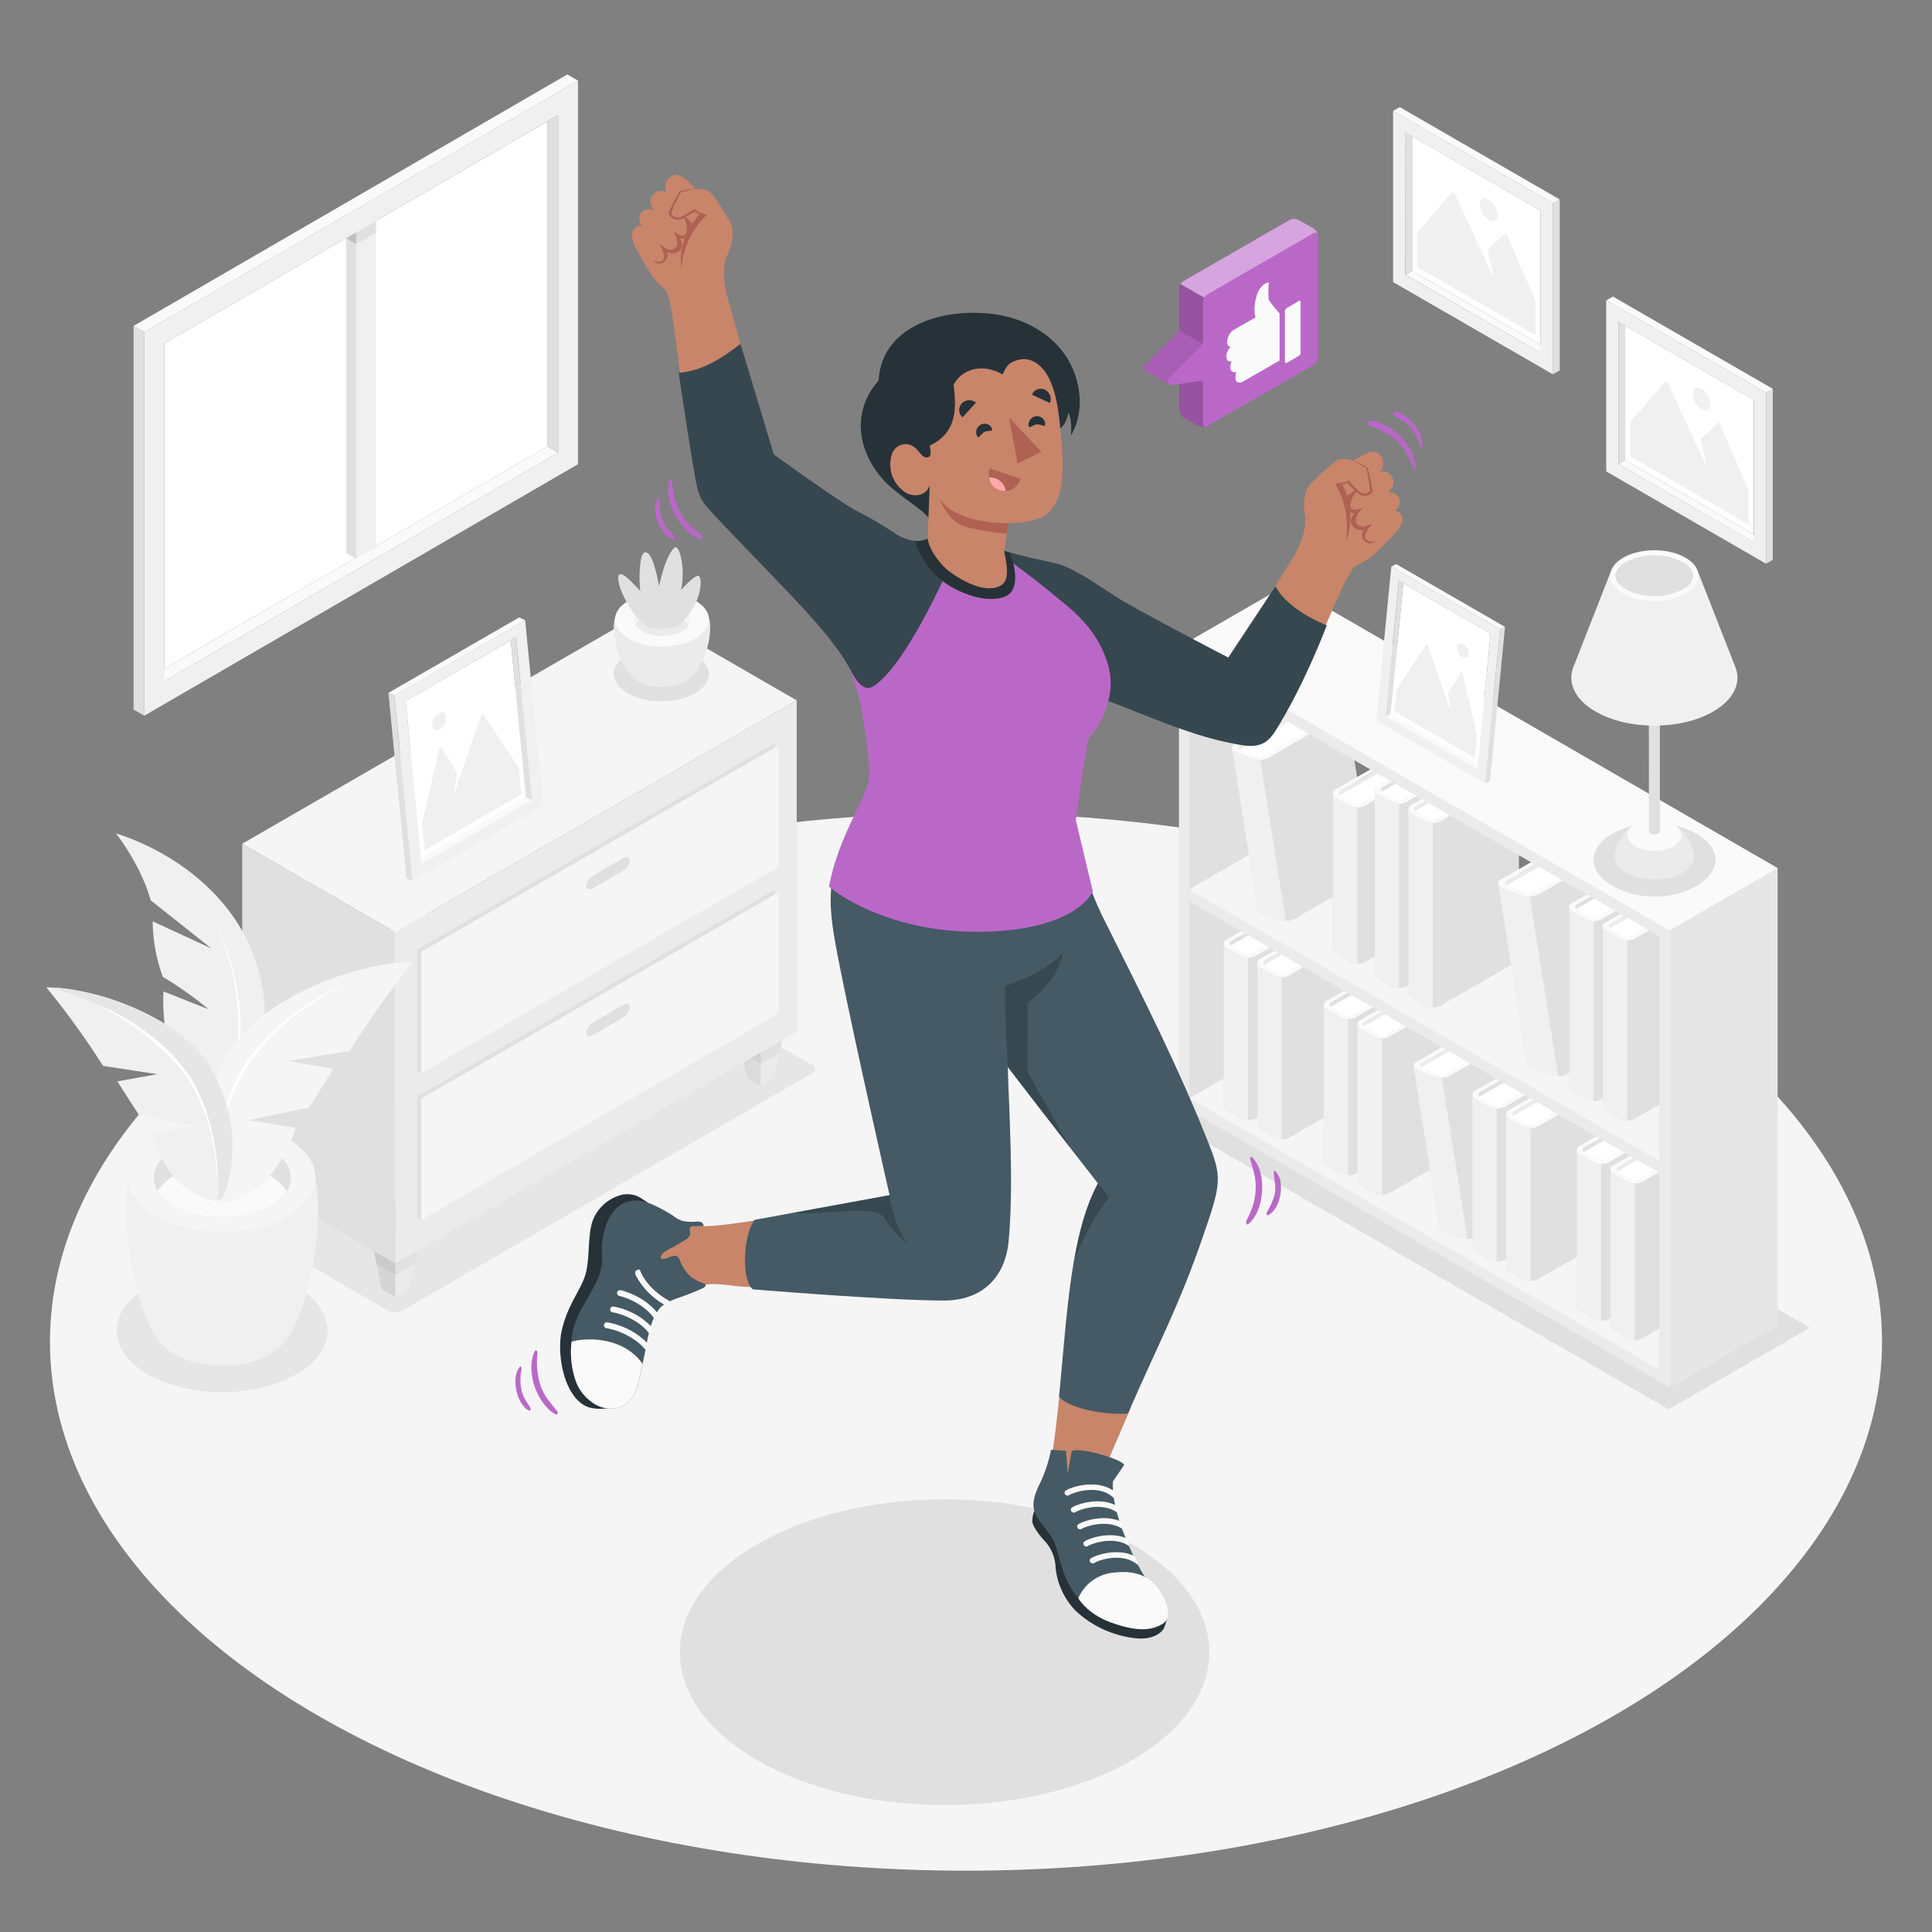 <svg xmlns="http://www.w3.org/2000/svg" viewBox="0 0 500 500"><rect x="0" y="0" width="500" height="500" fill="#808080" stroke="none"/><g id="Floor"><ellipse id="floor" cx="250" cy="347.26" rx="237.07" ry="136.87" style="fill:#f5f5f5"></ellipse></g><g id="Shadows"><polygon id="Shadow" points="468.42 343.62 431.86 364.73 297.71 287.28 334.37 266.23 468.42 343.62" style="fill:#e0e0e0"></polygon><path id="shadow" d="M100.5,339.22,57.58,314.48a1.1,1.1,0,0,1,0-2.09l106.08-61.47a4,4,0,0,1,3.61,0l42.92,24.74a1.1,1.1,0,0,1,0,2.09L104.11,339.21A4,4,0,0,1,100.5,339.22Z" style="fill:#e6e6e6"></path><path id="shadow" d="M38.18,333.07c-10.67,6.23-10.67,16.32,0,22.55s28,6.23,38.63,0,10.67-16.32,0-22.55S48.85,326.84,38.18,333.07Z" style="fill:#e6e6e6"></path><ellipse id="shadow" cx="244.46" cy="427.59" rx="68.52" ry="39.56" style="fill:#e0e0e0"></ellipse></g><g id="Pictures"><g id="Picture"><g id="Frame"><polygon points="400.41 90.27 398.7 91.29 363.75 71.11 365.45 70.09 400.41 90.27" style="fill:#fafafa"></polygon><polygon points="365.45 70.09 398.7 89.28 398.7 54.46 365.45 35.28 365.45 70.09" style="fill:#fff"></polygon><path d="M360.53,73l41.39,23.89V52.61l-41.39-23.9Zm3.22-38.68L398.7,54.46V91.29l-35-20.18Z" style="fill:#f0f0f0"></path><polygon points="363.75 71.11 365.45 70.09 365.45 35.28 363.75 34.28 363.75 71.11" style="fill:#e0e0e0"></polygon><polygon points="360.53 28.71 362.26 27.72 403.65 51.62 401.92 52.61 360.53 28.71" style="fill:#fafafa"></polygon><polygon points="403.65 51.62 401.92 52.61 401.92 96.86 403.65 95.86 403.65 51.62" style="fill:#e0e0e0"></polygon></g><g id="Land"><polygon points="366.75 69.05 397.41 86.75 397.41 77.9 389.74 60.2 384.97 64.62 386.69 72.04 376.1 49.4 366.75 60.2 366.75 69.05" style="fill:#f0f0f0"></polygon><path d="M385.26,51.65a5,5,0,0,1,2.26,3.93c0,1.45-1,2-2.26,1.31A5,5,0,0,1,383,53C383,51.52,384,50.93,385.26,51.65Z" style="fill:#f0f0f0"></path></g></g><g id="picture"><g id="frame"><polygon points="455.56 139.29 453.86 140.3 418.9 120.12 420.6 119.1 455.56 139.29" style="fill:#fafafa"></polygon><polygon points="420.6 119.1 453.86 138.3 453.86 103.48 420.6 84.29 420.6 119.1" style="fill:#fff"></polygon><path d="M415.69,122l41.38,23.9V101.62L415.69,77.73Zm3.21-38.68,35,20.19V140.3l-35-20.18Z" style="fill:#f0f0f0"></path><polygon points="418.9 120.12 420.6 119.1 420.6 84.29 418.9 83.29 418.9 120.12" style="fill:#e0e0e0"></polygon><polygon points="415.69 77.73 417.42 76.74 458.8 100.63 457.07 101.62 415.69 77.73" style="fill:#fafafa"></polygon><polygon points="458.8 100.63 457.07 101.62 457.07 145.87 458.8 144.88 458.8 100.63" style="fill:#e0e0e0"></polygon></g><g id="land"><polygon points="421.9 118.06 452.56 135.76 452.56 126.91 444.89 109.21 440.12 113.64 441.84 121.06 431.25 98.42 421.9 109.21 421.9 118.06" style="fill:#f0f0f0"></polygon><path d="M440.41,100.67a5,5,0,0,1,2.26,3.92c0,1.45-1,2-2.26,1.31a5,5,0,0,1-2.27-3.92C438.14,100.53,439.16,99.94,440.41,100.67Z" style="fill:#f0f0f0"></path></g></g></g><g id="Window"><g id="window"><polygon points="39.76 174.69 42.48 176.31 144.44 117.17 141.72 115.55 39.76 174.69" style="fill:#fafafa"></polygon><polygon points="141.72 115.55 42.49 173.1 42.49 88.91 141.72 31.37 141.72 115.55" style="fill:#fff"></polygon><polygon points="92.18 57.22 92.18 144.62 97.32 141.65 97.32 54.24 92.18 57.22" style="fill:#f0f0f0"></polygon><polygon points="89.61 55.72 92.18 57.22 92.18 144.62 89.61 143.13 89.61 55.72" style="fill:#e0e0e0"></polygon><path d="M149.59,20.86,37.34,85.94v99.28l112.25-65.08Zm-5.15,96.31L42.49,176.31V88.91L144.44,29.77Z" style="fill:#f0f0f0"></path><polygon points="144.44 117.17 141.72 115.55 141.72 31.37 144.44 29.77 144.44 117.17" style="fill:#e0e0e0"></polygon><polygon points="149.59 20.86 146.82 19.27 34.57 84.35 37.34 85.94 149.59 20.86" style="fill:#fafafa"></polygon><polygon points="34.57 84.35 37.34 85.94 37.34 185.22 34.57 183.64 34.57 84.35" style="fill:#e0e0e0"></polygon><polygon points="92.18 60.18 97.31 57.22 97.31 60.19 92.18 63.15 92.18 60.18" style="fill:#e0e0e0"></polygon><polygon points="92.18 63.15 89.61 61.66 92.18 60.18 92.18 63.15" style="opacity:0.15"></polygon></g></g><g id="Furniture"><g id="Drawer"><polygon points="109.58 315.29 105.89 333.58 102.31 335.65 98.76 333.6 95.04 315.29 102.31 311.09 109.58 315.29" style="fill:#e0e0e0"></polygon><polygon points="109.58 315.29 105.89 333.58 102.31 335.65 98.76 333.6 95.04 315.29 102.31 311.09 109.58 315.29" style="opacity:0.05"></polygon><polygon points="102.31 335.65 102.31 319.49 109.58 315.29 105.89 333.58 102.31 335.65" style="fill:#ebebeb"></polygon><polygon points="109.58 315.29 107.2 327.1 102.31 329.92 97.44 327.11 95.04 315.29 102.31 311.09 109.58 315.29" style="opacity:0.05"></polygon><polygon points="77.61 296.84 73.93 315.12 70.34 317.19 66.79 315.14 63.07 296.84 70.34 292.64 77.61 296.84" style="fill:#e0e0e0"></polygon><polygon points="77.61 296.84 73.93 315.12 70.34 317.19 66.79 315.14 63.07 296.84 70.34 292.64 77.61 296.84" style="opacity:0.05"></polygon><polygon points="70.34 317.19 70.34 301.03 77.61 296.84 73.93 315.12 70.34 317.19" style="fill:#ebebeb"></polygon><polygon points="77.61 296.84 75.23 308.64 70.34 311.47 65.47 308.66 63.07 296.84 70.34 292.64 77.61 296.84" style="opacity:0.05"></polygon><polygon points="204.13 260.7 200.44 278.99 196.86 281.05 193.31 279 189.59 260.7 196.86 256.5 204.13 260.7" style="opacity:0.05"></polygon><polygon points="196.86 281.05 196.86 264.89 204.13 260.7 200.44 278.99 196.86 281.05" style="fill:#ebebeb"></polygon><polygon points="204.13 260.7 201.75 272.51 196.86 275.33 191.99 272.52 189.59 260.7 196.86 256.5 204.13 260.7" style="opacity:0.05"></polygon><g id="Cabinet"><g id="cabinet"><polygon points="102.31 326.97 62.69 304.1 62.69 218.36 102.31 241.24 102.31 326.97" style="fill:#e0e0e0"></polygon><polygon points="102.31 241.24 206.19 181.26 206.19 266.99 102.31 326.97 102.31 241.24" style="fill:#ebebeb"></polygon><polygon points="206.19 181.26 102.31 241.24 62.69 218.36 166.58 158.39 206.19 181.26" style="fill:#f5f5f5"></polygon><polygon points="107.97 283.71 200.53 230.26 200.53 261.73 201.57 262.33 109.01 315.77 107.97 315.17 107.97 283.71" style="fill:#e0e0e0"></polygon><polygon points="109.01 284.31 201.57 230.87 201.57 262.33 109.01 315.77 109.01 284.31" style="fill:#f5f5f5"></polygon><path d="M153.51,264.56l7.7-4.44c1-.58,1.81-.32,1.81.58a3.6,3.6,0,0,1-1.81,2.68l-7.7,4.45c-1,.58-1.81.31-1.81-.59A3.63,3.63,0,0,1,153.51,264.56Z" style="fill:#e0e0e0"></path><polygon points="107.97 245.72 200.53 192.27 200.53 223.74 201.57 224.34 109 277.78 107.96 277.18 107.97 245.72" style="fill:#e0e0e0"></polygon><polygon points="109 246.32 201.57 192.87 201.57 224.34 109 277.78 109 246.32" style="fill:#f5f5f5"></polygon><path d="M153.51,226.57l7.7-4.45c1-.57,1.81-.31,1.81.59a3.63,3.63,0,0,1-1.81,2.68l-7.7,4.45c-1,.57-1.81.31-1.81-.59A3.62,3.62,0,0,1,153.51,226.57Z" style="fill:#e0e0e0"></path></g></g><g id="Pot"><path d="M179.84,169.43c4.81,2.77,4.81,7.27,0,10s-12.58,2.77-17.39,0-4.8-7.27,0-10S175,166.66,179.84,169.43Z" style="fill:#e0e0e0"></path><path d="M163.5,175.07c-4.18-4.27-6.64-14.92-2.56-18.31H181.7c4.07,3.39,1.62,14-2.56,18.3l-.11.12-.15.14a4.17,4.17,0,0,1-.38.34l-.1.08-.31.24c-.18.12-.36.24-.54.34a13.75,13.75,0,0,1-12.46,0h0a5.6,5.6,0,0,1-.55-.35l-.29-.22-.12-.1c-.13-.1-.25-.21-.37-.32l-.16-.16Z" style="fill:#ebebeb"></path><path d="M179.89,155.4c4.74,2.73,4.74,7.17,0,9.9s-12.41,2.73-17.15,0-4.73-7.17,0-9.9S175.16,152.66,179.89,155.4Z" style="fill:#fafafa"></path><path d="M176.54,157.34c2.88,1.66,2.88,4.36,0,6a11.57,11.57,0,0,1-10.44,0c-2.88-1.66-2.88-4.36,0-6A11.5,11.5,0,0,1,176.54,157.34Z" style="fill:#f5f5f5"></path><path d="M166.1,160.2a11.5,11.5,0,0,1,10.44,0,4.67,4.67,0,0,1,1.72,1.58,4.67,4.67,0,0,1-1.72,1.58,11.57,11.57,0,0,1-10.44,0,4.67,4.67,0,0,1-1.72-1.58A4.67,4.67,0,0,1,166.1,160.2Z" style="fill:#ebebeb"></path><path d="M175.9,161.78a23.76,23.76,0,0,0,3.77-5c1.75-3.08,2.07-7.21,1.17-7.72s-4.57,3.61-4.57,3.61a22.1,22.1,0,0,0,.38-5.26c-.15-2.74-.82-5.24-1.6-5.74s-2.55,3-3.3,5.47-1.21,4.57-1.21,4.57a38.24,38.24,0,0,0-1.35-5.77c-.91-2.61-1.74-3.2-2.39-2.94s-1.06,1.47-1.25,4.94a33.53,33.53,0,0,0,.15,5s-1.29-1.42-2.73-2.8-2.25-1.73-2.7-1.44-.57,2.65,1.87,7.06a24.5,24.5,0,0,0,4.61,6.07S170.13,164,175.9,161.78Z" style="fill:#e0e0e0"></path></g><g id="picture"><g id="frame"><polygon points="107.56 222.85 109.1 223.6 137.67 207.1 136.13 206.36 107.56 222.85" style="fill:#fafafa"></polygon><polygon points="136.13 206.36 108.95 222.05 104.99 181.39 132.17 165.72 136.13 206.36" style="fill:#fff"></polygon><path d="M135.91,160.51,102.09,180,106.75,228l33.82-19.52Zm1.76,46.59L109.1,223.6,105,181.39l28.57-16.49Z" style="fill:#f0f0f0"></path><polygon points="137.67 207.1 136.13 206.36 132.17 165.72 133.56 164.9 137.67 207.1" style="fill:#e0e0e0"></polygon><polygon points="135.91 160.51 134.35 159.79 100.52 179.32 102.09 180.04 135.91 160.51" style="fill:#fafafa"></polygon><polygon points="100.52 179.32 102.09 180.04 106.75 227.99 105.19 227.26 100.52 179.32" style="fill:#e0e0e0"></polygon></g><g id="land"><polygon points="134.93 205.59 109.87 220.05 109.21 213.2 113.87 193.08 118.31 199.95 117.39 205.73 124.8 184.39 134.26 198.74 134.93 205.59" style="fill:#f0f0f0"></polygon><path d="M113.48,184.61a3.53,3.53,0,0,0-1.65,3.1c.11,1.12,1,1.55,2,1a3.54,3.54,0,0,0,1.65-3.1C115.42,184.45,114.51,184,113.48,184.61Z" style="fill:#f0f0f0"></path></g></g></g></g><g id="Bookcase"><g id="bookcase"><g id="v"><polygon points="305.12 282.68 333.05 266.56 460.03 339.88 460.03 342.94 432.1 359.07 305.12 285.75 305.12 282.68" style="fill:#ebebeb"></polygon><polygon points="432.1 356 305.12 282.68 333.05 266.56 460.03 339.88 432.1 356" style="fill:#f5f5f5"></polygon><polygon points="432.1 356 432.1 359.07 460.03 342.94 460.03 339.88 432.1 356" style="fill:#e0e0e0"></polygon><polygon points="305.12 170.54 333.05 154.41 335.7 155.94 335.7 268.09 307.77 284.22 305.12 282.68 305.12 170.54" style="fill:#ebebeb"></polygon><polygon points="335.7 268.09 307.77 284.22 307.77 172.07 335.7 155.94 335.7 268.09" style="fill:#e0e0e0"></polygon><polygon points="338.72 231.95 317.41 244.26 317.41 286.26 338.72 273.95 338.72 231.95" style="fill:#e0e0e0"></polygon><path d="M318.1,244.93l20.62-11.83a8.61,8.61,0,0,0,4.71,2.58L323,247.46A20.68,20.68,0,0,1,318.1,244.93Z" style="fill:#fff"></path><path d="M325,247.39a4.38,4.38,0,0,1-4,0l-3.48-2a1.2,1.2,0,0,1,0-2.28l20.32-11.66.87.49-20,11.55c-.66.37-.66,1,0,1.36l3.23,1.83a2.66,2.66,0,0,0,2.38,0l20-11.52,1,.56Z" style="fill:#fafafa"></path><path d="M345.29,235.73v42L325,289.39a4.45,4.45,0,0,1-4,0l-3.48-2a1.41,1.41,0,0,1-.82-1.14v-42a1.41,1.41,0,0,0,.82,1.14l3.48,2a4.38,4.38,0,0,0,4,0Z" style="fill:#e0e0e0"></path><path d="M323,247.86a4,4,0,0,1-2-.47l-3.48-2a1.41,1.41,0,0,1-.82-1.14v42a1.41,1.41,0,0,0,.82,1.14l3.48,2a4.08,4.08,0,0,0,2,.47Z" style="fill:#f0f0f0"></path><polygon points="347.43 236.95 326.12 249.26 326.12 291.26 347.43 278.96 347.43 236.95" style="fill:#ebebeb"></polygon><path d="M326.81,249.93l20.62-11.83a8.61,8.61,0,0,0,4.71,2.58L331.7,252.46A20.68,20.68,0,0,1,326.81,249.93Z" style="fill:#fff"></path><path d="M333.68,252.39a4.38,4.38,0,0,1-4,0l-3.47-2a1.2,1.2,0,0,1,0-2.28l20.32-11.66.86.49-20,11.55a.72.72,0,0,0,0,1.36l3.23,1.83a2.63,2.63,0,0,0,2.38,0l20-11.52,1,.56Z" style="fill:#fafafa"></path><path d="M354,240.73v42l-20.32,11.66a4.38,4.38,0,0,1-4,0l-3.47-2a1.39,1.39,0,0,1-.82-1.14v-42a1.39,1.39,0,0,0,.82,1.14l3.47,2a4.38,4.38,0,0,0,4,0Z" style="fill:#e0e0e0"></path><path d="M331.7,252.86a4,4,0,0,1-2-.47l-3.47-2a1.39,1.39,0,0,1-.82-1.14v42a1.39,1.39,0,0,0,.82,1.14l3.47,2a4.08,4.08,0,0,0,2,.47Z" style="fill:#f0f0f0"></path><polygon points="364.64 247.8 343.33 260.11 343.33 300.64 364.64 288.33 364.64 247.8" style="fill:#e0e0e0"></polygon><path d="M344,260.78,364.64,249a8.66,8.66,0,0,0,4.71,2.57l-20.44,11.79A20.68,20.68,0,0,1,344,260.78Z" style="fill:#fff"></path><path d="M350.89,263.24a4.45,4.45,0,0,1-4,0l-3.48-2a1.2,1.2,0,0,1,0-2.27l20.33-11.66.86.49-20,11.54a.72.72,0,0,0,0,1.37l3.23,1.83a2.66,2.66,0,0,0,2.38,0l20-11.51,1,.55Z" style="fill:#fafafa"></path><path d="M371.21,251.57V292.1l-20.32,11.66a4.38,4.38,0,0,1-4,0l-3.48-2a1.39,1.39,0,0,1-.82-1.13V260.1a1.39,1.39,0,0,0,.82,1.14l3.48,2a4.38,4.38,0,0,0,4,0Z" style="fill:#e0e0e0"></path><path d="M348.91,263.71a4.08,4.08,0,0,1-2-.47l-3.48-2a1.39,1.39,0,0,1-.82-1.14v40.54a1.39,1.39,0,0,0,.82,1.13l3.48,2a4,4,0,0,0,2,.47Z" style="fill:#f0f0f0"></path><polygon points="373.35 252.8 352.05 265.11 352.05 305.64 373.35 293.33 373.35 252.8" style="fill:#ebebeb"></polygon><path d="M352.73,265.78,373.35,254a8.71,8.71,0,0,0,4.71,2.58l-20.44,11.78A20.68,20.68,0,0,1,352.73,265.78Z" style="fill:#fff"></path><path d="M359.6,268.24a4.38,4.38,0,0,1-4,0l-3.47-2a1.2,1.2,0,0,1,0-2.28l20.32-11.66.86.49-20,11.54a.73.73,0,0,0,0,1.37l3.23,1.83a2.69,2.69,0,0,0,2.38,0L379,256l1,.56Z" style="fill:#fafafa"></path><path d="M379.92,256.57v40.54L359.6,308.77a4.45,4.45,0,0,1-4,0l-3.47-2a1.37,1.37,0,0,1-.82-1.13V265.11a1.37,1.37,0,0,0,.82,1.13l3.47,2a4.38,4.38,0,0,0,4,0Z" style="fill:#e0e0e0"></path><path d="M357.62,268.71a4.11,4.11,0,0,1-2-.47l-3.47-2a1.37,1.37,0,0,1-.82-1.13v40.53a1.37,1.37,0,0,0,.82,1.13l3.47,2a4.11,4.11,0,0,0,2,.47Z" style="fill:#f0f0f0"></path><polygon points="387.9 263.57 366.59 275.88 373.21 317.63 394.51 305.33 387.9 263.57" style="fill:#ebebeb"></polygon><path d="M367.43,276.46l20.63-11.84a11.25,11.25,0,0,0,5.49,2.13L373.1,278.54A27.53,27.53,0,0,1,367.43,276.46Z" style="fill:#fff"></path><path d="M375.24,278.38a5.53,5.53,0,0,1-4.29.19l-4.06-1.66c-1.28-.52-1.42-1.45-.33-2.08l20.33-11.67,1,.41-20,11.54c-.66.38-.57.94.2,1.25l3.77,1.52a3.31,3.31,0,0,0,2.57-.11l20-11.52,1.14.46Z" style="fill:#fafafa"></path><path d="M395.57,266.71l6.62,41.75-20.33,11.67a5.51,5.51,0,0,1-4.3.19l-4.05-1.65c-.64-.26-1-.62-1.06-1l-6.61-41.76c.06.38.41.74,1.05,1l4.06,1.66a5.53,5.53,0,0,0,4.29-.19Z" style="fill:#e0e0e0"></path><path d="M373.16,278.91a5.44,5.44,0,0,1-2.21-.34l-4.06-1.66c-.64-.26-1-.62-1.05-1l6.61,41.76c.06.38.42.74,1.06,1l4.05,1.65a5.51,5.51,0,0,0,2.22.34Z" style="fill:#f0f0f0"></path><polygon points="403.1 271.07 381.79 283.37 381.79 322.92 403.1 310.62 403.1 271.07" style="fill:#e0e0e0"></polygon><path d="M382.48,284.05l20.61-11.84a8.68,8.68,0,0,0,4.72,2.58l-20.44,11.78S386,286.27,382.48,284.05Z" style="fill:#fff"></path><path d="M389.35,286.5a4.41,4.41,0,0,1-4,0l-3.47-2a1.2,1.2,0,0,1,0-2.27l20.32-11.66.86.49-20,11.54c-.66.38-.66,1,0,1.36l3.23,1.83a2.61,2.61,0,0,0,2.37,0l20-11.52,1,.56Z" style="fill:#fafafa"></path><path d="M409.67,274.84v39.55l-20.32,11.66a4.41,4.41,0,0,1-4,0l-3.47-2a1.39,1.39,0,0,1-.82-1.14V283.37a1.39,1.39,0,0,0,.82,1.14l3.47,2a4.47,4.47,0,0,0,4,0Z" style="fill:#e0e0e0"></path><path d="M387.37,287a4.15,4.15,0,0,1-2-.47l-3.47-2a1.39,1.39,0,0,1-.82-1.14v39.55a1.39,1.39,0,0,0,.82,1.14l3.47,2a4,4,0,0,0,2,.47Z" style="fill:#f0f0f0"></path><polygon points="411.81 276.07 390.5 288.38 390.5 327.93 411.81 315.62 411.81 276.07" style="fill:#ebebeb"></polygon><path d="M391.19,289.05l20.62-11.83a8.66,8.66,0,0,0,4.71,2.57l-20.44,11.79A20.68,20.68,0,0,1,391.19,289.05Z" style="fill:#fff"></path><path d="M398.06,291.5a4.38,4.38,0,0,1-4,0l-3.47-2c-1.1-.63-1.1-1.64,0-2.27L411,275.58l.86.49-20,11.54a.72.72,0,0,0,0,1.36l3.23,1.83a2.63,2.63,0,0,0,2.38,0l20-11.52,1,.56Z" style="fill:#fafafa"></path><path d="M418.38,279.84v39.55l-20.32,11.66a4.38,4.38,0,0,1-4,0l-3.48-2a1.37,1.37,0,0,1-.81-1.14V288.37a1.37,1.37,0,0,0,.81,1.14l3.48,2a4.45,4.45,0,0,0,4,0Z" style="fill:#e0e0e0"></path><path d="M396.08,292a4.08,4.08,0,0,1-2-.47l-3.48-2a1.37,1.37,0,0,1-.81-1.14v39.55a1.37,1.37,0,0,0,.81,1.14l3.48,2a4,4,0,0,0,2,.47Z" style="fill:#f0f0f0"></path><polygon points="430.12 285.37 408.81 297.68 408.81 338.21 430.12 325.9 430.12 285.37" style="fill:#e0e0e0"></polygon><path d="M409.5,298.35l20.62-11.83a8.71,8.71,0,0,0,4.71,2.58l-20.44,11.78A20.68,20.68,0,0,1,409.5,298.35Z" style="fill:#fff"></path><path d="M416.37,300.81a4.38,4.38,0,0,1-4,0l-3.47-2a1.2,1.2,0,0,1,0-2.28l20.32-11.66.86.49-20,11.54a.73.73,0,0,0,0,1.37l3.23,1.83a2.69,2.69,0,0,0,2.38,0l20-11.52,1,.56Z" style="fill:#fafafa"></path><path d="M436.69,289.15v40.53l-20.32,11.66a4.45,4.45,0,0,1-4,0l-3.47-2a1.37,1.37,0,0,1-.82-1.13V297.68a1.37,1.37,0,0,0,.82,1.13l3.47,2a4.38,4.38,0,0,0,4,0Z" style="fill:#e0e0e0"></path><path d="M414.39,301.28a4.11,4.11,0,0,1-2-.47l-3.47-2a1.37,1.37,0,0,1-.82-1.13v40.53a1.37,1.37,0,0,0,.82,1.13l3.47,2a4.11,4.11,0,0,0,2,.47Z" style="fill:#f0f0f0"></path><polygon points="438.83 290.37 417.53 302.68 417.53 343.21 438.83 330.91 438.83 290.37" style="fill:#ebebeb"></polygon><path d="M418.21,303.35l20.62-11.83a8.64,8.64,0,0,0,4.72,2.58L423.1,305.88A20.68,20.68,0,0,1,418.21,303.35Z" style="fill:#fff"></path><path d="M425.08,305.81a4.38,4.38,0,0,1-4,0l-3.47-2a1.2,1.2,0,0,1,0-2.28L438,289.88l.86.49-20,11.55c-.66.37-.66,1,0,1.36l3.22,1.83a2.63,2.63,0,0,0,2.38,0l20-11.52,1,.56Z" style="fill:#fafafa"></path><path d="M445.4,294.15v40.53l-20.32,11.66a4.38,4.38,0,0,1-4,0l-3.47-2a1.39,1.39,0,0,1-.82-1.14V302.68a1.39,1.39,0,0,0,.82,1.14l3.47,2a4.38,4.38,0,0,0,4,0Z" style="fill:#e0e0e0"></path><path d="M423.1,306.28a4,4,0,0,1-2-.47l-3.47-2a1.39,1.39,0,0,1-.82-1.14v40.53a1.39,1.39,0,0,0,.82,1.14l3.47,2a4.14,4.14,0,0,0,2,.47Z" style="fill:#f0f0f0"></path><polygon points="307.77 230.19 335.7 214.05 460.03 285.85 460.03 288.92 432.1 305.06 307.77 233.25 307.77 230.19" style="fill:#ebebeb"></polygon><polygon points="432.1 301.99 307.77 230.19 335.7 214.05 460.03 285.85 432.1 301.99" style="fill:#f5f5f5"></polygon><polygon points="432.1 301.99 432.1 305.06 460.03 288.92 460.03 285.85 432.1 301.99" style="fill:#e0e0e0"></polygon><polygon points="340.9 181.32 319.6 193.63 326.21 235.38 347.52 223.08 340.9 181.32" style="fill:#ebebeb"></polygon><path d="M320.44,194.21l20.63-11.84a11.21,11.21,0,0,0,5.48,2.13l-20.44,11.79A27.27,27.27,0,0,1,320.44,194.21Z" style="fill:#fff"></path><path d="M328.24,196.13a5.53,5.53,0,0,1-4.29.19l-4.06-1.66c-1.27-.52-1.42-1.45-.33-2.08l20.33-11.67,1,.41-20,11.54c-.65.38-.56.94.2,1.25l3.77,1.52a3.38,3.38,0,0,0,2.58-.11l20-11.53,1.14.47Z" style="fill:#fafafa"></path><path d="M348.57,184.46l6.62,41.75-20.33,11.67a5.48,5.48,0,0,1-4.29.19l-4.06-1.65c-.64-.26-1-.62-1.05-1l-6.62-41.76c.06.38.42.74,1.05,1l4.06,1.66a5.53,5.53,0,0,0,4.29-.19Z" style="fill:#e0e0e0"></path><path d="M326.17,196.66a5.51,5.51,0,0,1-2.22-.34l-4.06-1.66c-.63-.26-1-.62-1.05-1l6.62,41.76c.06.38.41.74,1.05,1l4.06,1.65a5.44,5.44,0,0,0,2.21.34Z" style="fill:#f0f0f0"></path><polygon points="366.97 193.08 345.66 205.38 345.66 245.91 366.97 233.61 366.97 193.08" style="fill:#ebebeb"></polygon><path d="M346.35,206.06,367,194.22a8.61,8.61,0,0,0,4.71,2.58l-20.44,11.78S349.92,208.28,346.35,206.06Z" style="fill:#fff"></path><path d="M353.22,208.51a4.38,4.38,0,0,1-4,0l-3.48-2a1.2,1.2,0,0,1,0-2.27l20.32-11.66.87.49-20,11.54c-.66.38-.66,1,0,1.36l3.23,1.83a2.63,2.63,0,0,0,2.38,0l20-11.52,1,.56Z" style="fill:#fafafa"></path><path d="M373.54,196.85v40.53L353.22,249a4.38,4.38,0,0,1-4,0l-3.48-2a1.39,1.39,0,0,1-.82-1.14V205.38a1.39,1.39,0,0,0,.82,1.14l3.48,2a4.45,4.45,0,0,0,4,0Z" style="fill:#e0e0e0"></path><path d="M351.24,209a4.08,4.08,0,0,1-2-.47l-3.48-2a1.39,1.39,0,0,1-.82-1.14v40.53a1.39,1.39,0,0,0,.82,1.14l3.48,2a4,4,0,0,0,2,.47Z" style="fill:#f0f0f0"></path><polygon points="377.82 192.11 356.52 204.42 356.52 252.12 377.82 239.81 377.82 192.11" style="fill:#e0e0e0"></polygon><path d="M357.2,205.09l20.62-11.83a8.64,8.64,0,0,0,4.72,2.58l-20.45,11.78A20.68,20.68,0,0,1,357.2,205.09Z" style="fill:#fff"></path><path d="M364.07,207.55a4.38,4.38,0,0,1-4,0l-3.47-2a1.2,1.2,0,0,1,0-2.28L377,191.62l.86.49-20,11.55c-.66.37-.66,1,0,1.36l3.22,1.83a2.63,2.63,0,0,0,2.38,0l20-11.52,1,.56Z" style="fill:#fafafa"></path><path d="M384.39,195.89v47.7l-20.32,11.66a4.45,4.45,0,0,1-4,0l-3.47-2a1.37,1.37,0,0,1-.82-1.13v-47.7a1.39,1.39,0,0,0,.82,1.14l3.47,2a4.38,4.38,0,0,0,4,0Z" style="fill:#e0e0e0"></path><path d="M362.09,208a4,4,0,0,1-2-.47l-3.47-2a1.39,1.39,0,0,1-.82-1.14v47.7a1.37,1.37,0,0,0,.82,1.13l3.47,2a4.14,4.14,0,0,0,2,.47Z" style="fill:#f0f0f0"></path><polygon points="386.53 197.12 365.23 209.42 365.23 257.12 386.53 244.81 386.53 197.12" style="fill:#ebebeb"></polygon><path d="M365.92,210.1l20.61-11.84a8.68,8.68,0,0,0,4.72,2.58L370.8,212.62A20.66,20.66,0,0,1,365.92,210.1Z" style="fill:#fff"></path><path d="M372.79,212.55a4.41,4.41,0,0,1-4,0l-3.47-2a1.2,1.2,0,0,1,0-2.27l20.32-11.67.86.5-20,11.54a.71.71,0,0,0,0,1.36l3.23,1.83a2.61,2.61,0,0,0,2.37,0l20-11.52,1,.56Z" style="fill:#fafafa"></path><path d="M393.1,200.89v47.7l-20.31,11.66a4.41,4.41,0,0,1-4,0l-3.47-2a1.41,1.41,0,0,1-.82-1.14v-47.7a1.41,1.41,0,0,0,.82,1.14l3.47,2a4.41,4.41,0,0,0,4,0Z" style="fill:#e0e0e0"></path><path d="M370.8,213a4,4,0,0,1-2-.47l-3.47-2a1.41,1.41,0,0,1-.82-1.14v47.7a1.41,1.41,0,0,0,.82,1.14l3.47,2a4.14,4.14,0,0,0,2,.47Z" style="fill:#f0f0f0"></path><polygon points="412.34 214.99 388.59 228.71 395.96 275.25 419.71 261.54 412.34 214.99" style="fill:#ebebeb"></polygon><path d="M389.53,229.36l23-13.2a12.69,12.69,0,0,0,6.12,2.37l-22.79,13.14A30.1,30.1,0,0,1,389.53,229.36Z" style="fill:#fff"></path><path d="M398.23,231.49a6.19,6.19,0,0,1-4.79.22l-4.52-1.85c-1.42-.58-1.59-1.62-.37-2.32l22.67-13,1.12.46-22.28,12.86c-.74.42-.64,1.05.22,1.4l4.2,1.69a3.7,3.7,0,0,0,2.87-.13L419.63,218l1.26.51Z" style="fill:#fafafa"></path><path d="M420.89,218.48,428.27,265l-22.66,13a6.15,6.15,0,0,1-4.79.21l-4.52-1.84c-.71-.29-1.11-.7-1.18-1.12l-7.38-46.55c.07.42.47.83,1.18,1.12l4.52,1.85a6.19,6.19,0,0,0,4.79-.22Z" style="fill:#e0e0e0"></path><path d="M395.91,232.08a6,6,0,0,1-2.47-.37l-4.52-1.85c-.71-.29-1.11-.7-1.18-1.12l7.38,46.55c.07.42.47.83,1.18,1.12l4.52,1.84a6,6,0,0,0,2.47.38Z" style="fill:#f0f0f0"></path><polygon points="428.14 222.49 406.84 234.79 406.84 281.39 428.14 269.09 428.14 222.49" style="fill:#e0e0e0"></polygon><path d="M407.53,235.47l20.61-11.84a8.68,8.68,0,0,0,4.72,2.58L412.41,238S411.09,237.69,407.53,235.47Z" style="fill:#fff"></path><path d="M414.4,237.92a4.41,4.41,0,0,1-4,0l-3.47-2a1.2,1.2,0,0,1,0-2.27L427.28,222l.86.49-20,11.54c-.66.38-.66,1,0,1.36l3.23,1.83a2.61,2.61,0,0,0,2.37,0l20-11.52,1,.56Z" style="fill:#fafafa"></path><path d="M434.72,226.26v46.6L414.4,284.52a4.41,4.41,0,0,1-4,0l-3.47-2a1.41,1.41,0,0,1-.82-1.14v-46.6a1.39,1.39,0,0,0,.82,1.14l3.47,2a4.47,4.47,0,0,0,4,0Z" style="fill:#e0e0e0"></path><path d="M412.41,238.4a4.14,4.14,0,0,1-2-.47l-3.47-2a1.39,1.39,0,0,1-.82-1.14v46.6a1.41,1.41,0,0,0,.82,1.14l3.47,2a4.14,4.14,0,0,0,2,.47Z" style="fill:#f0f0f0"></path><polygon points="436.86 227.49 415.55 239.8 415.55 286.39 436.86 274.09 436.86 227.49" style="fill:#ebebeb"></polygon><path d="M416.24,240.47l20.62-11.83a8.66,8.66,0,0,0,4.71,2.57L421.13,243A20.68,20.68,0,0,1,416.24,240.47Z" style="fill:#fff"></path><path d="M423.11,242.93a4.45,4.45,0,0,1-4,0l-3.48-2a1.2,1.2,0,0,1,0-2.27L436,227l.86.49-20,11.54c-.66.38-.66,1,0,1.36l3.23,1.83a2.63,2.63,0,0,0,2.38,0l20-11.52,1,.56Z" style="fill:#fafafa"></path><path d="M443.43,231.26v46.6l-20.32,11.66a4.38,4.38,0,0,1-4,0l-3.48-2a1.39,1.39,0,0,1-.82-1.14v-46.6a1.39,1.39,0,0,0,.82,1.14l3.48,2a4.45,4.45,0,0,0,4,0Z" style="fill:#e0e0e0"></path><path d="M421.13,243.4a4.08,4.08,0,0,1-2-.47l-3.48-2a1.39,1.39,0,0,1-.82-1.14v46.6a1.39,1.39,0,0,0,.82,1.14l3.48,2a4.08,4.08,0,0,0,2,.47Z" style="fill:#f0f0f0"></path><polygon points="429.44 242.32 457.37 226.2 460.03 227.73 460.03 342.94 432.1 359.07 429.44 357.54 429.44 242.32" style="fill:#ebebeb"></polygon><polygon points="460.03 342.94 432.1 359.07 432.1 243.86 460.03 227.73 460.03 342.94" style="fill:#e6e6e6"></polygon><polygon points="305.12 167.47 333.05 151.34 460.03 224.67 460.03 227.73 432.1 243.86 305.12 170.54 305.12 167.47" style="fill:#ebebeb"></polygon><polygon points="432.1 240.79 305.12 167.47 333.05 151.34 460.03 224.67 432.1 240.79" style="fill:#fafafa"></polygon><polygon points="432.1 240.79 432.1 243.86 460.03 227.73 460.03 224.67 432.1 240.79" style="fill:#e6e6e6"></polygon></g><g id="picture"><g id="frame"><polygon points="383.65 198.46 382.37 199.08 358.61 185.36 359.89 184.74 383.65 198.46" style="fill:#fafafa"></polygon><polygon points="359.89 184.74 382.49 197.79 385.78 163.98 363.18 150.94 359.89 184.74" style="fill:#fff"></polygon><path d="M356.19,186.49l28.13,16.24,3.88-39.88-28.13-16.24ZM362,150.26,385.78,164l-3.41,35.1-23.76-13.72Z" style="fill:#f0f0f0"></path><polygon points="358.61 185.36 359.89 184.74 363.18 150.94 362.02 150.26 358.61 185.36" style="fill:#e0e0e0"></polygon><polygon points="360.07 146.61 361.37 146.01 389.5 162.25 388.2 162.85 360.07 146.61" style="fill:#fafafa"></polygon><polygon points="389.5 162.25 388.2 162.85 384.32 202.73 385.62 202.13 389.5 162.25" style="fill:#e0e0e0"></polygon></g><g id="land"><polygon points="360.88 184.1 381.72 196.13 382.28 190.44 378.4 173.7 374.71 179.41 375.47 184.22 369.31 166.47 361.44 178.41 360.88 184.1" style="fill:#f0f0f0"></polygon><path d="M378.72,166.66a2.93,2.93,0,0,1,1.38,2.57c-.09.93-.86,1.29-1.71.8a2.94,2.94,0,0,1-1.37-2.58C377.11,166.52,377.87,166.17,378.72,166.66Z" style="fill:#f0f0f0"></path></g></g><g id="Table"><g id="shadow"><path id="shadow" d="M428.19,232a21.2,21.2,0,0,0,11.59-3.16c2.7-1.8,4.19-4.05,4.19-6.33s-1.49-4.53-4.19-6.33a22.85,22.85,0,0,0-23.19,0c-2.7,1.8-4.19,4.05-4.19,6.33s1.49,4.53,4.19,6.33A21.21,21.21,0,0,0,428.19,232Z" style="fill:#e0e0e0"></path></g><g id="Lamp"><path d="M417.82,221.74a3.8,3.8,0,0,1,.08-.82,12.32,12.32,0,0,1,5-7.47h10.47a12.31,12.31,0,0,1,5,7.47,3.26,3.26,0,0,1,.08.82.45.45,0,0,1,0,.14c-.09,1.45-1.09,2.88-3,4a16.14,16.14,0,0,1-14.61,0c-1.91-1.11-2.91-2.54-3-4C417.83,221.88,417.82,221.79,417.82,221.74Z" style="fill:#ebebeb"></path><path d="M433.11,213.29c2.74,1.58,2.74,4.15,0,5.73a11,11,0,0,1-9.93,0c-2.74-1.58-2.74-4.15,0-5.73A10.93,10.93,0,0,1,433.11,213.29Z" style="fill:#fafafa"></path><path d="M426.72,178.36h2.85v36.7h0a.68.68,0,0,1-.41.65,2.22,2.22,0,0,1-2,0c-.31-.18-.45-.42-.41-.65h0Z" style="fill:#e0e0e0"></path><path d="M407.1,172.87h0L417,147.59h22.29l9.91,25.28h0c1.41,3.95-.53,8.23-5.84,11.29-8.4,4.85-22,4.85-30.41,0C407.62,181.1,405.68,176.82,407.1,172.87Z" style="fill:#f0f0f0"></path><path d="M436.21,153.64c-4.46,2.57-11.68,2.57-16.13,0s-4.45-6.74,0-9.31,11.67-2.57,16.13,0S440.66,151.07,436.21,153.64Z" style="fill:#fafafa"></path><path d="M428.14,154.25a15.09,15.09,0,0,0,7.41-1.76c1.72-1,2.68-2.24,2.68-3.5s-1-2.52-2.68-3.51a16.46,16.46,0,0,0-14.81,0c-1.73,1-2.68,2.24-2.68,3.51s.95,2.51,2.68,3.5A15.08,15.08,0,0,0,428.14,154.25Z" style="fill:#e0e0e0"></path></g></g></g></g><g id="Plants"><g id="Plant"><g id="pot"><g id="pot"><path d="M73.06,347.9c8.33-8.59,13.22-43.56,5.1-50.37H36.84c-8.12,6.81-3.24,41.76,5.08,50.36l.23.24.29.28a10,10,0,0,0,.75.68l.2.16c.2.16.4.32.63.48a11.4,11.4,0,0,0,1.07.69c6.85,4,18,4,24.81,0h0a9.91,9.91,0,0,0,1.08-.7c.21-.14.4-.3.59-.45l.24-.19c.26-.21.5-.43.73-.65l.33-.33Z" style="fill:#f0f0f0"></path><path d="M40.42,294.78c-9.42,5.51-9.42,14.43,0,19.94s24.72,5.5,34.15,0,9.43-14.43,0-19.94S49.85,289.28,40.42,294.78Z" style="fill:#f5f5f5"></path><path d="M45,297.43c-6.93,4-6.93,10.6,0,14.64s18.15,4,25.07,0,6.93-10.6,0-14.64S51.88,293.39,45,297.43Z" style="fill:#e0e0e0"></path><path d="M70,304.38c-6.92-4-18.15-4-25.07,0a11.62,11.62,0,0,0-4.15,3.84A11.55,11.55,0,0,0,45,312.07c6.92,4,18.15,4,25.07,0a11.39,11.39,0,0,0,4.15-3.85A11.45,11.45,0,0,0,70,304.38Z" style="fill:#fafafa"></path></g><g id="plants"><path d="M39,233l15.69,12.44-15.17-7a42,42,0,0,0,2.63,14.37,92.9,92.9,0,0,1,11.81,8.38l-11.63-4.6s-.79,7.67,2.39,19.36c.84,3.06,4.28,8.91,6.45,13.28a50.57,50.57,0,0,0,3.38,5.83c.07.12.15.23.23.36q4-2.28,8.3-4.43c1.86-3.93,4.3-13.64,5.18-21.6C71.57,239,48.55,221.53,30,215.68,30,215.68,36.4,223.66,39,233Z" style="fill:#f0f0f0"></path><path d="M52.08,234.31c3.2,3.22,5.07,7.46,6.51,11.69a62.54,62.54,0,0,1,2.79,13.17,57.12,57.12,0,0,1-3.33,26.44h0a.44.44,0,1,0,.82.32h0a57.66,57.66,0,0,0,2.93-26.8,61.34,61.34,0,0,0-3-13.2C57.29,241.7,55.33,237.47,52.08,234.31Z" style="fill:#fff"></path><path d="M106.87,249l0,0a236.55,236.55,0,0,0-16.39,23l-15.92,2.57,11.74,2.05-6.3,10L64.3,289.89l12.23,2s-3.39,11.94-12.15,16.92c-4.83,2.74-7.2,3.16-8.65,1.78-1-1-1.25-6.69-2.09-11.8s-.92-13.42,3.91-23.45a31.58,31.58,0,0,1,5-7.37C74.15,255.06,96,248.84,106.87,249Z" style="fill:#f5f5f5"></path><path d="M90.21,254.21c-8.23,3.61-16,8.56-22.14,15.29a43.71,43.71,0,0,0-7.58,11.25A41,41,0,0,0,57,293.84s0,0,0,0,0,0,0,0a52.86,52.86,0,0,1,4.18-12.72A48.62,48.62,0,0,1,68.6,270c5.91-6.74,13.53-11.85,21.65-15.68a0,0,0,0,0,0-.06A0,0,0,0,0,90.21,254.21Z" style="fill:#fff"></path><path d="M12,255.57h0a31.82,31.82,0,0,1,4,.18,64.45,64.45,0,0,1,15.32,3.73c1.83.68,3.67,1.46,5.48,2.32.9.43,1.79.88,2.68,1.36A44.42,44.42,0,0,1,51.24,272a27.63,27.63,0,0,1,4,5.68c.14.26.29.52.42.79h0c.34.69.65,1.38.94,2.06a38.25,38.25,0,0,1,3.45,18.85c-.16,4.57-1.72,9.79-2.61,10.65a2.25,2.25,0,0,1-.39.3c-1.31.83-3.38.34-7.25-1.82-7.76-4.34-10.8-15.33-10.8-15.33l10.78-1.83L36,288.63l-5.63-8.77L40.72,278l-14.06-2.16a206.86,206.86,0,0,0-14.61-20.23s0,0,0,0Z" style="fill:#f0f0f0"></path><path d="M16,255.75a64.45,64.45,0,0,1,15.32,3.73c1.83.68,3.67,1.46,5.48,2.32.9.43,1.79.88,2.68,1.36A44.42,44.42,0,0,1,51.24,272a27.63,27.63,0,0,1,4,5.68c.14.26.29.52.42.79h0c.34.69.65,1.38.94,2.06a38.25,38.25,0,0,1,3.45,18.85c-.16,4.57-1.72,9.79-2.61,10.65a2.25,2.25,0,0,1-.39.3,2.38,2.38,0,0,1-.86.31c1-7.08-2.52-25-7.8-32.43-5.49-7.68-18.51-18.83-36.4-22.67v0A35.49,35.49,0,0,1,16,255.75Z" style="fill:#e6e6e6"></path><path d="M56.3,310.69a61,61,0,0,0-1-15.66,50.5,50.5,0,0,0-5.2-14.85,44,44,0,0,0-10.51-11.75,59,59,0,0,0-13.5-8.09,0,0,0,0,0-.06,0,0,0,0,0,0,0,.05,77.77,77.77,0,0,1,13,8.69,56.16,56.16,0,0,1,5.7,5.31,34.6,34.6,0,0,1,4.76,6.11,50.11,50.11,0,0,1,5.38,14.59,60.74,60.74,0,0,1,1.36,15.57.07.07,0,0,0,0,.05A.05.05,0,0,0,56.3,310.69Z" style="fill:#fff"></path></g></g></g></g><g id="speech-bubble"><g id="speech-bubble"><g id="speech-bubble"><path d="M333.79,56.91l-27.5,15.84a2.42,2.42,0,0,0-1.1,1.9v31.54a2.38,2.38,0,0,0,1.1,1.89l3.94,2.21a2.47,2.47,0,0,0,2.2,0l27.5-15.85a2.42,2.42,0,0,0,1.1-1.9V61a2.4,2.4,0,0,0-1.1-1.89L336,56.89A2.47,2.47,0,0,0,333.79,56.91Z" style="fill:#BA68C8"></path><path d="M311.33,109.64V78.11a2.43,2.43,0,0,1,1.1-1.91l27.5-15.84c.61-.35,1.1-.07,1.1.63V92.53a2.42,2.42,0,0,1-1.1,1.9l-27.5,15.85C311.82,110.63,311.33,110.34,311.33,109.64Z" style="fill:#BA68C8"></path><path d="M312.43,110.28a2.53,2.53,0,0,1-2.2,0l-3.94-2.21a2.38,2.38,0,0,1-1.1-1.89V74.65a2.22,2.22,0,0,1,.35-1.12l6.12,3.5a2.12,2.12,0,0,0-.33,1.08v31.53C311.33,110.28,311.78,110.65,312.43,110.28Z" style="opacity:0.2"></path><path d="M341,60.79c-.09-.55-.54-.75-1.09-.43L312.43,76.2a2.21,2.21,0,0,0-.77.83l-6.13-3.5a2.19,2.19,0,0,1,.76-.78l27.5-15.85a2.47,2.47,0,0,1,2.2,0l3.94,2.21A2.44,2.44,0,0,1,341,60.79Z" style="fill:#fff;opacity:0.4"></path><path d="M305.19,85.46l-8.84,9a1,1,0,0,0,.16,1.5c.19.12,6.12,3.52,6.12,3.52L311.33,89Z" style="fill:#BA68C8"></path><path d="M305.19,85.46l-8.84,9a1,1,0,0,0,.16,1.5c.19.12,6.12,3.52,6.12,3.52L311.33,89Z" style="opacity:0.1"></path><path d="M311.33,89l-8.84,9a1,1,0,0,0,.83,1.65l8-1.16C312.19,98.48,312.19,89,311.33,89Z" style="fill:#BA68C8"></path></g><path d="M318.4,95.22a1.1,1.1,0,0,0,1.57,1,6.29,6.29,0,0,0-.23,1.62c0,1,.85,1.55,2.07.84s9.35-5.38,9.35-5.38V81.09a37.92,37.92,0,0,1-2.81-3.46,26.69,26.69,0,0,1,0-4.38c0-.46-1.53.2-2.5,1.8a4.53,4.53,0,0,0-.55,1.24,14.56,14.56,0,0,0-.56,2.6,8.28,8.28,0,0,0,.19,3.25l-5.65,3.26a3,3,0,0,0-1.09,1.11,4,4,0,0,0-.6,1.9c0,1.1.61,1.36.91,1.39a3.49,3.49,0,0,0-1.12,2.47c0,.85.52,1.47,1.38,1.18A4.15,4.15,0,0,0,318.4,95.22Z" style="fill:#fafafa"></path><path d="M336.59,78.14l0,13.17a1,1,0,0,1-.46.79L333,93.92c-.25.15-.46,0-.46-.26V80.52a1,1,0,0,1,.46-.8l3.17-1.84C336.38,77.73,336.59,77.85,336.59,78.14Z" style="fill:#fafafa"></path></g></g><g id="Character"><g id="character"><g id="Bottom"><path d="M189.93,332.78c-4.13-.6-9.33-1-14.21,1.63-7.94,4.25-15.48,10.36-17.29,12.58s-3.72.83-5.22-3.81A14.13,14.13,0,0,1,157,328.72c4.16-3.78,8.21-6.62,9.88-9.23s8.43-3,12.43-2.1c0,0,1.4-.06,2.77-.06,6.18,0,20.43-2.73,20.43-2.73l2.67,18.33S194.06,333.39,189.93,332.78Z" style="fill:#c8856a"></path><path d="M159.74,363.72c-1.64.91-6.09,1.45-8.65-.09-5.34-3.21-7-13.46-5.72-19.25,1.56-7,5.21-10.75,6.27-15s.38-10.16,1.91-13.89a10.89,10.89,0,0,1,6.71-6.08,6.59,6.59,0,0,1,5.75.74l1.62,1.05Z" style="fill:#263238"></path><path d="M148,345.88c.86-7.77,8.32-13.36,7.8-20.9s3.36-17.67,13.2-13.18a36.85,36.85,0,0,1,5.3,2.91,6.87,6.87,0,0,0,2.35,1.26,11,11,0,0,0,3.18.22,3.58,3.58,0,0,1,1.46.05,1,1,0,0,1,.78,1.09l-2.68.05a1.22,1.22,0,0,0-.63.14c-.49.35-.14,1.11-.15,1.71,0,.86-.85,1.44-1.59,1.87l-2.91,1.69a12.83,12.83,0,0,0-2.68,1.64c-.26.27-.69,1.1-.18,1.36s2.16-.53,2.69-.68a2,2,0,0,1,1-.09c.56.15.84.76,1.07,1.29a10.42,10.42,0,0,0,2.81,4.14,12.34,12.34,0,0,0,3.47,1.76.53.53,0,0,1,.24.14.38.38,0,0,1,.06.37,1.28,1.28,0,0,1-.79.7,63.32,63.32,0,0,1-6.07,2.41c-1.66.57-3.95,1.43-5.07,2.87a13.15,13.15,0,0,0-1.82,3.25,33.66,33.66,0,0,0-1.49,5.89c-.59,3-1.2,6-1.9,8.94a17.08,17.08,0,0,1-1.48,4.39c-2.2,4-7.33,4.31-10.79,1.7a11.55,11.55,0,0,1-3.91-4.79C147.56,354.12,147.61,349.61,148,345.88Z" style="fill:#455a64"></path><path d="M167.6,349a.83.83,0,0,1-.21.16c-.31.15-.49,0-.67-.23a12.86,12.86,0,0,0-1.46-1.4,16.45,16.45,0,0,0-3.08-2,18.44,18.44,0,0,0-4.71-1.7l-.51-.09a.77.77,0,0,1-.65-.86.76.76,0,0,1,.86-.65,15.93,15.93,0,0,1,3.27.87,18.59,18.59,0,0,1,6.24,3.68c.48.43,1.17,1,1.14,1.69A.85.85,0,0,1,167.6,349Z" style="fill:#fafafa"></path><path d="M168.56,344.91c-.44.43-.92-.3-1.2-.61a12.87,12.87,0,0,0-1.43-1.33,16,16,0,0,0-3-1.88,17.46,17.46,0,0,0-4.19-1.44l-.18,0a.77.77,0,0,1-.64-.87.75.75,0,0,1,.87-.64,16.14,16.14,0,0,1,3.26.92,17.25,17.25,0,0,1,6,3.77,2,2,0,0,1,.79,1.35,1.06,1.06,0,0,1-.17.65A.52.52,0,0,1,168.56,344.91Z" style="fill:#fafafa"></path><path d="M169.83,341a.89.89,0,0,1-.31.15c-.33.06-.47-.29-.65-.51a8.42,8.42,0,0,0-.62-.72,13.22,13.22,0,0,0-1.34-1.25,16.89,16.89,0,0,0-2.83-1.83,17.8,17.8,0,0,0-3.73-1.45l-.06,0a.76.76,0,1,1,.34-1.49,17.31,17.31,0,0,1,3.28,1.17,17,17,0,0,1,5.74,4.13,2.41,2.41,0,0,1,.6.91.76.76,0,0,1,0,.47.86.86,0,0,1-.24.3A1.07,1.07,0,0,1,169.83,341Z" style="fill:#fafafa"></path><path d="M165,328.64a.93.93,0,0,1,.33-.07c.34,0,.39.4.5.66a8.29,8.29,0,0,0,.43.84,13.14,13.14,0,0,0,1,1.55,16.8,16.8,0,0,0,2.3,2.47,17.29,17.29,0,0,0,3.24,2.33l.06,0a.76.76,0,0,1-.69,1.36,18.85,18.85,0,0,1-7.44-7.37,2.3,2.3,0,0,1-.35-1,.65.65,0,0,1,.13-.45,1.17,1.17,0,0,1,.3-.24Z" style="fill:#fafafa"></path><path d="M147.9,347.29a22.85,22.85,0,0,0,1.36,10.79,11.55,11.55,0,0,0,3.91,4.79c3.46,2.61,8.59,2.31,10.79-1.7a17.08,17.08,0,0,0,1.48-4.39c.3-1.27.58-2.55.85-3.83C160.92,345.35,150.32,346.32,147.9,347.29Z" style="fill:#fafafa"></path><path d="M288.35,374.34c-1.53,3.56-3.59,8.13-2.41,13.14,1.92,8.13,5.59,16.36,7.15,18.52s-.15,3.53-4.67,3.77a13.15,13.15,0,0,1-12.06-6.88c-2.39-4.64-4-8.95-5.91-11.08s-1.45-5.44.28-8.82,3.45-22.12,3.45-22.12l18.42,3.53S289.88,370.78,288.35,374.34Z" style="fill:#c8856a"></path><path d="M267.71,390.94a8.13,8.13,0,0,0-.56,2.78c.07,1.22,1.89,3.7,3.14,5a10.58,10.58,0,0,1,2.89,6.92,18.74,18.74,0,0,0,5.14,11.17,26.9,26.9,0,0,0,14.33,7c6.65,1.17,8.51-2.31,8.51-2.31s1.6-3.34.25-4.46S267.71,390.94,267.71,390.94Z" style="fill:#263238"></path><path d="M272,375.21a35.62,35.62,0,0,1-3.05,9.06c-.84,1.75-2,4.56-1.25,6.67.9,3.22,4.53,5.5,5.76,9.9s2.6,12,10.17,16.67,14.71,4.32,17.08,2.55,1.79-4.46-2.4-9.21c-4.45-5.05-8.47-16.68-8.47-16.68-1-3.37-2-6.72-1.83-10.76l2.9-4.24c0-1.39-12-4.93-13.58-3.55l-1,5.85-.45-6Z" style="fill:#455a64"></path><path d="M279.07,413.62a11,11,0,0,1,9.31-6.64c7.31-.88,10.3,2.53,11.69,4.58,1.65,2.44,3.61,7,.76,8.72-3.08,1.87-6.91,1.89-13.21-.35S279.07,413.62,279.07,413.62Z" style="fill:#fafafa"></path><path d="M277.67,391.43a.77.77,0,0,0,.66-.09c1.06-.72,6.88-2.71,10.76.09.41-.42.24-1.07-.46-1.93-4.39-2.08-9.91-.22-11.18.64a.7.7,0,0,0-.17,1A.83.83,0,0,0,277.67,391.43Z" style="fill:#fafafa"></path><path d="M290.37,395.6a2.24,2.24,0,0,0-.67-2c-4.28-1.68-9.41.06-10.63.89a.69.69,0,0,0-.16,1,.79.79,0,0,0,1,.19C281,395,286.5,393.15,290.37,395.6Z" style="fill:#fafafa"></path><path d="M288.3,387.74a1.33,1.33,0,0,0-.22-2c-4.52-3-10.87-.9-12.25,0a.69.69,0,0,0-.17,1,.79.79,0,0,0,.38.28.76.76,0,0,0,.67-.09C277.85,386.18,284.48,383.94,288.3,387.74Z" style="fill:#fafafa"></path><path d="M294.58,405.11a4.19,4.19,0,0,0-1.26-2.53c-4.36-1.94-9.75-.13-11,.72a.7.7,0,0,0-.16,1,.81.81,0,0,0,.38.28.76.76,0,0,0,.67-.09C284.31,403.74,290.73,401.57,294.58,405.11Z" style="fill:#fafafa"></path><path d="M280.91,400.2a.74.74,0,0,0,.66-.09c1.05-.7,6.75-2.65,10.63,0a2.55,2.55,0,0,0-.88-2.09c-4.29-1.68-9.41.06-10.63.89a.69.69,0,0,0-.16,1A.75.75,0,0,0,280.91,400.2Z" style="fill:#fafafa"></path><path d="M195.27,315.7l34.95-6.4s-9.06-39.87-12.86-59.06c-3.07-15.48-4.69-24.22,4.84-38l43.92,7.53,14.48,2.47c1.56,7.89,1.73,8.37,4.28,14,10.54,21.12,20.56,40.77,28.41,60.94,3,7.77,2.46,10.1-2,22.91-6.19,18-11.29,27.18-19.37,45.72-4.46.46-14.74-.85-17.84-4.31,2.14-22.45,3.08-42.32,10.05-55.27-10.71-13.63-23.32-30.08-23.32-30.08.28,10.37,1.62,30.37.22,45.11-.88,9.25-6.77,15.35-16.86,15.32-14.05,0-49.35-2.9-49.35-2.9C192,331.56,192.13,320,195.27,315.7Z" style="fill:#455a64"></path><path d="M260.85,276.19c-.7-11-.8-20.93-.8-20.93s11.48-3.85,15-8.82c-.91,7.2-9.16,13.17-9.16,13.17l.07,17.82,10.85,19.4Z" style="opacity:0.2"></path><path d="M230.22,309.3s.89,7.71,4.63,12.38a19.12,19.12,0,0,1-5.81-6.26c-2.22-4-14.58-.89-24-1.49Z" style="opacity:0.2"></path><path d="M284.17,306.27c-2.95,5.47-4.81,12.2-6.15,19.83a86,86,0,0,1,3.87-8.28A42.19,42.19,0,0,1,287,310,36.91,36.91,0,0,0,284.17,306.27Z" style="opacity:0.2"></path></g><g id="Top"><path d="M348.23,150.34c1.23-1.9,1.51-3.32,3.23-4.14a19.41,19.41,0,0,0,5.41-3.94c2.39-2.31,4.27-4.29,4.27-4.29s2.1-2.26,1.78-3.94a2,2,0,0,0-2-1.84,2.7,2.7,0,0,0,1.22-3.14,2.67,2.67,0,0,0-3-1.61s2.39-1.74,1.1-4a2.52,2.52,0,0,0-3.32-1.24,3,3,0,0,0,.35-4.23c-.94-1.34-2.73-1.76-7,1.29,0,0-2.4-.89-3.91-.26-.95.39-4.9,3.81-7.36,6.43-1.19,1.27-1.83,4.46-1.35,7.52.43,2.78.1,5.49-2.59,10.67Z" style="fill:#c8856a"></path><path d="M345.47,125.07a22,22,0,0,1,2.6,6.35,23.73,23.73,0,0,1,.18,8.69,14.85,14.85,0,0,0,1.13-7.61,2.07,2.07,0,0,0,1.15.3c-.92,1.28-1.57,2.63,0,3.8a2.52,2.52,0,0,0,2.48.48,2.15,2.15,0,0,0-.26,2.39,2,2,0,0,0,2.41,1.05,3.71,3.71,0,0,0,.53-.26.24.24,0,0,0,.08-.06s0,0,0-.06l-.3,0a2.27,2.27,0,0,1-2-.61,1.81,1.81,0,0,1,0-1.59,7.83,7.83,0,0,1,1.53-2.06.19.19,0,0,0,.05-.1c0-.09-.13-.1-.22-.08-.5.11-1,.35-1.45.49a2.05,2.05,0,0,1-1.91-.34c-1.13-.84-.4-2.43.29-3.33.23-.3.48-.58.69-.88,0-.05.06-.12,0-.14l0,0a2,2,0,0,0-.71.19,3.34,3.34,0,0,1-.77.19,1.71,1.71,0,0,1-1-.12c-.67-.34-.53-1.07-.4-1.69a5.85,5.85,0,0,1,1.4-2.7l.05-.07.2.18c2,1.88,4.31.27,4-.79s-.92-5.49-1.52-5.81a27.7,27.7,0,0,0-3.45-1.61l3.35,1.9s1.27,5.75.77,6.1a2,2,0,0,1-2.54-.06,16.86,16.86,0,0,1-2.79-2.94C348.33,125.1,345.47,125.07,345.47,125.07Zm1.91.18a2.21,2.21,0,0,0,1.32-.24s.42.5,1.95,2a9.67,9.67,0,0,0-1.21.79,2.29,2.29,0,0,1-.74.31.83.83,0,0,1-.22,0A19.35,19.35,0,0,0,347.38,125.25Z" style="fill:#af6152"></path><path d="M335,143.65s15.62,1.81,13.19,6.69-13.58,32.1-16.53,34.78l-13.15-14.55Z" style="fill:#c8856a"></path><path d="M267.6,144.54c6.85,1.45,7.71,1.62,11.9,4s8.73,5.6,10.95,6.9c8,4.66,27.42,14.73,27.42,14.73l12.22-18.45c2.22,4.35,8.08,8,13.28,10.12,0,0-5.75,15.36-13.36,27.42-2.4,3.81-5,4.34-10,3.34-4.42-.88-9-1.72-21.69-6.68-8.6-3.37-15-6.2-27.93-9.74C268.68,175.72,265.65,147.48,267.6,144.54Z" style="fill:#37474f"></path><g id="Head"><path d="M241.33,136.09c-.48-3.16-6-5.81-11-10.21-6.87-6.12-11.43-17.73-2.94-27.4.75-14.15,16.73-19.08,30.32-17.11,8.16,1.19,16,5.83,19.58,13.34,2.56,5.42,3.2,12.42-.15,18,.18-1.78.13-4.43-.64-5.92a9.94,9.94,0,0,1-.95,2.73,3.41,3.41,0,0,1-2.21,1.74c-1,.18-1.61-.31-2.49-.5s-.88-.07-1.55.51l-2.41,2.14-5.66,5L249.33,129C248.88,129.41,241.36,136.24,241.33,136.09Z" style="fill:#263238"></path><path d="M237.73,128.09a4.89,4.89,0,0,1-4.32-1.36,8.54,8.54,0,0,1-2.59-9.16,3.72,3.72,0,0,1,5.48-2.09c1.74,1.13,2.32,3.25,3.81,2.87,1.26-.32.54-2,.54-3.06,7.38-3.43,6.78-10.42,6.15-15.62,1.52-3.44,6.72-6.18,12.65-2.76,1-2,1.42-3.06,4-3.75,3.65-1,6.39,1.72,7.72,4.16,2.35,4.32,2.86,9.72,3.32,14.52.89,9.18.94,16.06-2.58,20.26-2.16,2.58-6.52,3.16-10.95,3.33l-1.07,7.15s2.81,6.55-.24,10.21a14.83,14.83,0,0,1-11.17-1.39c-8.47-4.77-8.41-12-8.41-12l.54-13.86A3.55,3.55,0,0,1,237.73,128.09Z" style="fill:#c8856a"></path><path d="M256.68,110.8c.5,1.06-.86.44-1.92,1s-1.42,2-1.92,1a2.22,2.22,0,0,1,1-2.9A2.08,2.08,0,0,1,256.68,110.8Z" style="fill:#263238"></path><path d="M270.48,109.65c.08,1.17-1,.08-2.14.19s-2.07,1.37-2.15.2a2.22,2.22,0,0,1,2-2.32A2.07,2.07,0,0,1,270.48,109.65Z" style="fill:#263238"></path><path d="M271.72,104.29l-4.65-2.14a2.46,2.46,0,0,1,3.32-1.31A2.7,2.7,0,0,1,271.72,104.29Z" style="fill:#263238"></path><path d="M252.57,104.21,249.13,108a2.46,2.46,0,0,1-.25-3.56A2.7,2.7,0,0,1,252.57,104.21Z" style="fill:#263238"></path><path d="M256.07,121.2l8,2.68a4.13,4.13,0,0,1-5.61,2.88C256.26,125.93,255.47,123.66,256.07,121.2Z" style="fill:#af6152"></path><path d="M258.44,126.76a4.51,4.51,0,0,0,1.85.29,4.05,4.05,0,0,0-4.11-3.48l-.23,0A3.91,3.91,0,0,0,258.44,126.76Z" style="fill:#ffa8a7"></path><polygon points="261.12 108 263.34 119.93 269.5 116.96 261.12 108" style="fill:#af6152"></polygon><path d="M261,135.43c-4.69,0-14.19-.84-17.88-6.44,0,0,1.8,4.8,5.06,6.6s12.43,2.5,12.43,2.5Z" style="fill:#af6152"></path></g><path d="M273.18,146c3.47.86,1.31,6.37,8,16.15l-20.83-17.7-.49-1.84S268.36,144.77,273.18,146Z" style="fill:#37474f"></path><path d="M275.1,155.91c-8.85-7.36-14.66-11.37-14.66-11.37,1.15,4.67.06,7.42-2.26,8.15s-10.47-1-15.22-5.34l-25.57,18.37c1.53,4.51,4.58,12.36,5.42,17.17s2.58,14.18,2,19-7.88,14.5-10.26,27.59c0,0,15,13,42.57,11.56,22-1.12,25.71-10.35,25.71-10.35s-2.56-10.71-4.41-18.47c1.61-11.85,3.13-20.79,3.13-20.79s8-9,5.36-18.78C284.62,163.88,278.75,158.94,275.1,155.91Z" style="fill:#BA68C8"></path><path d="M232.31,138.5c5.08,2.75,7.77.89,7.77.89s-.36,6.88,4.38,9.88c0,0-10,22.33-17.82,27.9S232.31,138.5,232.31,138.5Z" style="fill:#37474f"></path><path d="M240.08,139.39c.38,3,3.47,7.07,6.2,8.94,5.79,4,10.24,4.7,12.81,3.15s1.14-6.53.81-8.9l1.39.36c1.13,2.47,3,9.58-1,11.36-5.54,2.46-15.52-1.88-19.37-6.77s-4-7.55-4-7.55a8,8,0,0,0,1.67-.06A9.45,9.45,0,0,0,240.08,139.39Z" style="fill:#263238"></path><path d="M173.62,79.37c-.68-2.17-.57-3.61-2-4.85a19.51,19.51,0,0,1-4.17-5.24c-1.69-2.85-3-5.26-3-5.26s-1.42-2.74-.66-4.27a2,2,0,0,1,2.44-1.24,2.72,2.72,0,0,1-.35-3.36,2.68,2.68,0,0,1,3.3-.76s-1.85-2.3,0-4.11A2.53,2.53,0,0,1,172.7,50a3,3,0,0,1,.78-4.18c1.26-1,3.1-1,6.43,3.11,0,0,2.55-.21,3.83.79.82.63,3.72,5,5.4,8.15.81,1.54.58,4.78-.69,7.61-1.15,2.56-1.56,5.26-.33,11Z" style="fill:#c8856a"></path><path d="M179.74,54a16.61,16.61,0,0,1-3.46,2.09,2.06,2.06,0,0,1-2.47-.61c-.39-.48,2.36-5.68,2.36-5.68l3.74-1a27.07,27.07,0,0,0-3.75.64c-.67.15-2.44,4.25-3,5.2s1.24,3.11,3.66,1.83l.24-.13,0,.09a5.78,5.78,0,0,1,.63,3c0,.63-.09,1.38-.84,1.52a1.63,1.63,0,0,1-1-.15,2.84,2.84,0,0,1-.7-.39,1.83,1.83,0,0,0-.62-.36h-.05s0,.09,0,.14c.13.35.29.69.44,1,.43,1,.71,2.78-.61,3.29a2.1,2.1,0,0,1-1.93-.17c-.43-.27-.81-.63-1.27-.87-.08,0-.21-.06-.23,0s0,.07,0,.1a7.61,7.61,0,0,1,.93,2.39,1.85,1.85,0,0,1-.39,1.55,2.27,2.27,0,0,1-2.09.05l-.28-.11s0,0,0,0,0,.06.06.09a4.19,4.19,0,0,0,.45.39,2,2,0,0,0,2.59-.38,2.17,2.17,0,0,0,.4-2.37,2.48,2.48,0,0,0,2.51.19c1.85-.7,1.57-2.18,1-3.65a2.15,2.15,0,0,0,1.18,0,15,15,0,0,0-.93,7.64,23.92,23.92,0,0,1,2.48-8.34,21.76,21.76,0,0,1,4.2-5.42S180.22,55,179.74,54Zm-.45,3.79a.55.55,0,0,1-.22-.06,2.28,2.28,0,0,1-.62-.5,12.52,12.52,0,0,0-1-1.08c1.85-1,2.39-1.37,2.39-1.37a2.17,2.17,0,0,0,1.21.58A19.52,19.52,0,0,0,179.29,57.83Z" style="fill:#af6152"></path><path d="M188.12,76.41s-15.54-2.4-14.5,3,4.86,39.43,7,42.8l17.25-11Z" style="fill:#c8856a"></path><path d="M232.31,138.5a93.08,93.08,0,0,0-10.74-6.35c-4.48-2.36-21.31-14.54-21.31-14.54L191.65,89c-4.56,3.46-9.45,6.9-16,7.51,0,0,3.1,21,4.44,28,.83,4.43,1.67,5.46,4.37,8.37,4.79,5.17,13.39,13.94,20.43,21.37,6.35,6.7,12.29,13.47,15.3,19.3.81,1.56,2.69,5,5,4.43,3.51-.89,7.22-10.33,8.91-15.79C236.84,153.24,232.4,142,232.31,138.5Z" style="fill:#37474f"></path></g><path d="M138.43,349.64c-1.39,2.79-1,6.37-.05,9.24a17,17,0,0,0,2.13,4.13,11.74,11.74,0,0,0,1.66,1.86,4.59,4.59,0,0,0,1.85,1.2c.39.09.42-.54.26-.76-1-1.32-2.13-2.47-3-3.86a14.45,14.45,0,0,1-1.52-3.26,20.18,20.18,0,0,1-.65-8.11c0-.34-.41-1-.66-.44Z" style="fill:#BA68C8"></path><path d="M134.58,353.68c-1.38,1.66-1.36,4.1-.94,6.11a9.83,9.83,0,0,0,1,2.83,8.53,8.53,0,0,0,.94,1.37,2.71,2.71,0,0,0,1.46,1.06c.28.05.31-.48.24-.63-.39-.85-1-1.57-1.45-2.4a9.19,9.19,0,0,1-.82-2,13.35,13.35,0,0,1,0-5.8c0-.23-.23-.85-.5-.51Z" style="fill:#BA68C8"></path><path d="M173.26,124.33c-.88,3.12.15,6.67,1.72,9.41a16.69,16.69,0,0,0,2.87,3.66c.94.9,2.32,2.06,3.68,2.13.4,0,.29-.66.13-.83-1-1-2.21-1.83-3.22-2.84a14,14,0,0,1-2.28-3,19,19,0,0,1-2.2-8.33c0-.44-.56-.71-.7-.19Z" style="fill:#BA68C8"></path><path d="M170.14,128.94c-1,1.84-.64,4.23.11,6.11a10.26,10.26,0,0,0,1.64,2.85A8.77,8.77,0,0,0,173,139a2.32,2.32,0,0,0,1.42.66c.31,0,.33-.52.19-.72-.58-.84-1.4-1.5-2-2.32a9,9,0,0,1-1.23-2.18,14.67,14.67,0,0,1-.69-5.23c0-.29-.36-.68-.56-.31Z" style="fill:#BA68C8"></path><path d="M366.43,120.79a13.33,13.33,0,0,0-4.61-8.41,16.5,16.5,0,0,0-3.61-2.47c-1.19-.59-2.87-1.35-4.21-.9-.27.09-.27.67-.05.81,1.2.74,2.63,1.09,3.89,1.72a14.24,14.24,0,0,1,3.38,2.33,18,18,0,0,1,4.52,7.16c.22.58.73.3.69-.24Z" style="fill:#BA68C8"></path><path d="M368,115.48a5.22,5.22,0,0,0-.13-2.08,7.59,7.59,0,0,0-.49-1.41,10.39,10.39,0,0,0-1.57-2.46,9.64,9.64,0,0,0-2.21-2,8.43,8.43,0,0,0-1.39-.74,2,2,0,0,0-1.53-.14.52.52,0,0,0-.06.77c.77.66,1.77,1,2.6,1.58a9.7,9.7,0,0,1,2,1.77,12.53,12.53,0,0,1,2.2,4.72c.13.43.56.41.62,0Z" style="fill:#BA68C8"></path><path d="M323.08,316.78c2.22-1.89,3.28-5.16,3.51-8,.26-3.1-.24-7.12-2.63-9.35-.29-.28-.46.31-.41.51.37,1.53.91,3,1.2,4.58a14.6,14.6,0,0,1,.18,3.79,16.72,16.72,0,0,1-.78,4,39.36,39.36,0,0,1-1.61,3.7c-.16.33.09,1.17.54.79Z" style="fill:#BA68C8"></path><path d="M328.18,314.51c1.85-1,2.77-3.18,3.15-5.15a9.51,9.51,0,0,0,.12-3,5.32,5.32,0,0,0-1.39-3.3c-.25-.21-.4.17-.41.37a26.59,26.59,0,0,0,.38,3.17,9.6,9.6,0,0,1-.19,2.62,17.17,17.17,0,0,1-2,4.52c-.11.21,0,1,.37.78Z" style="fill:#BA68C8"></path></g></g></svg>